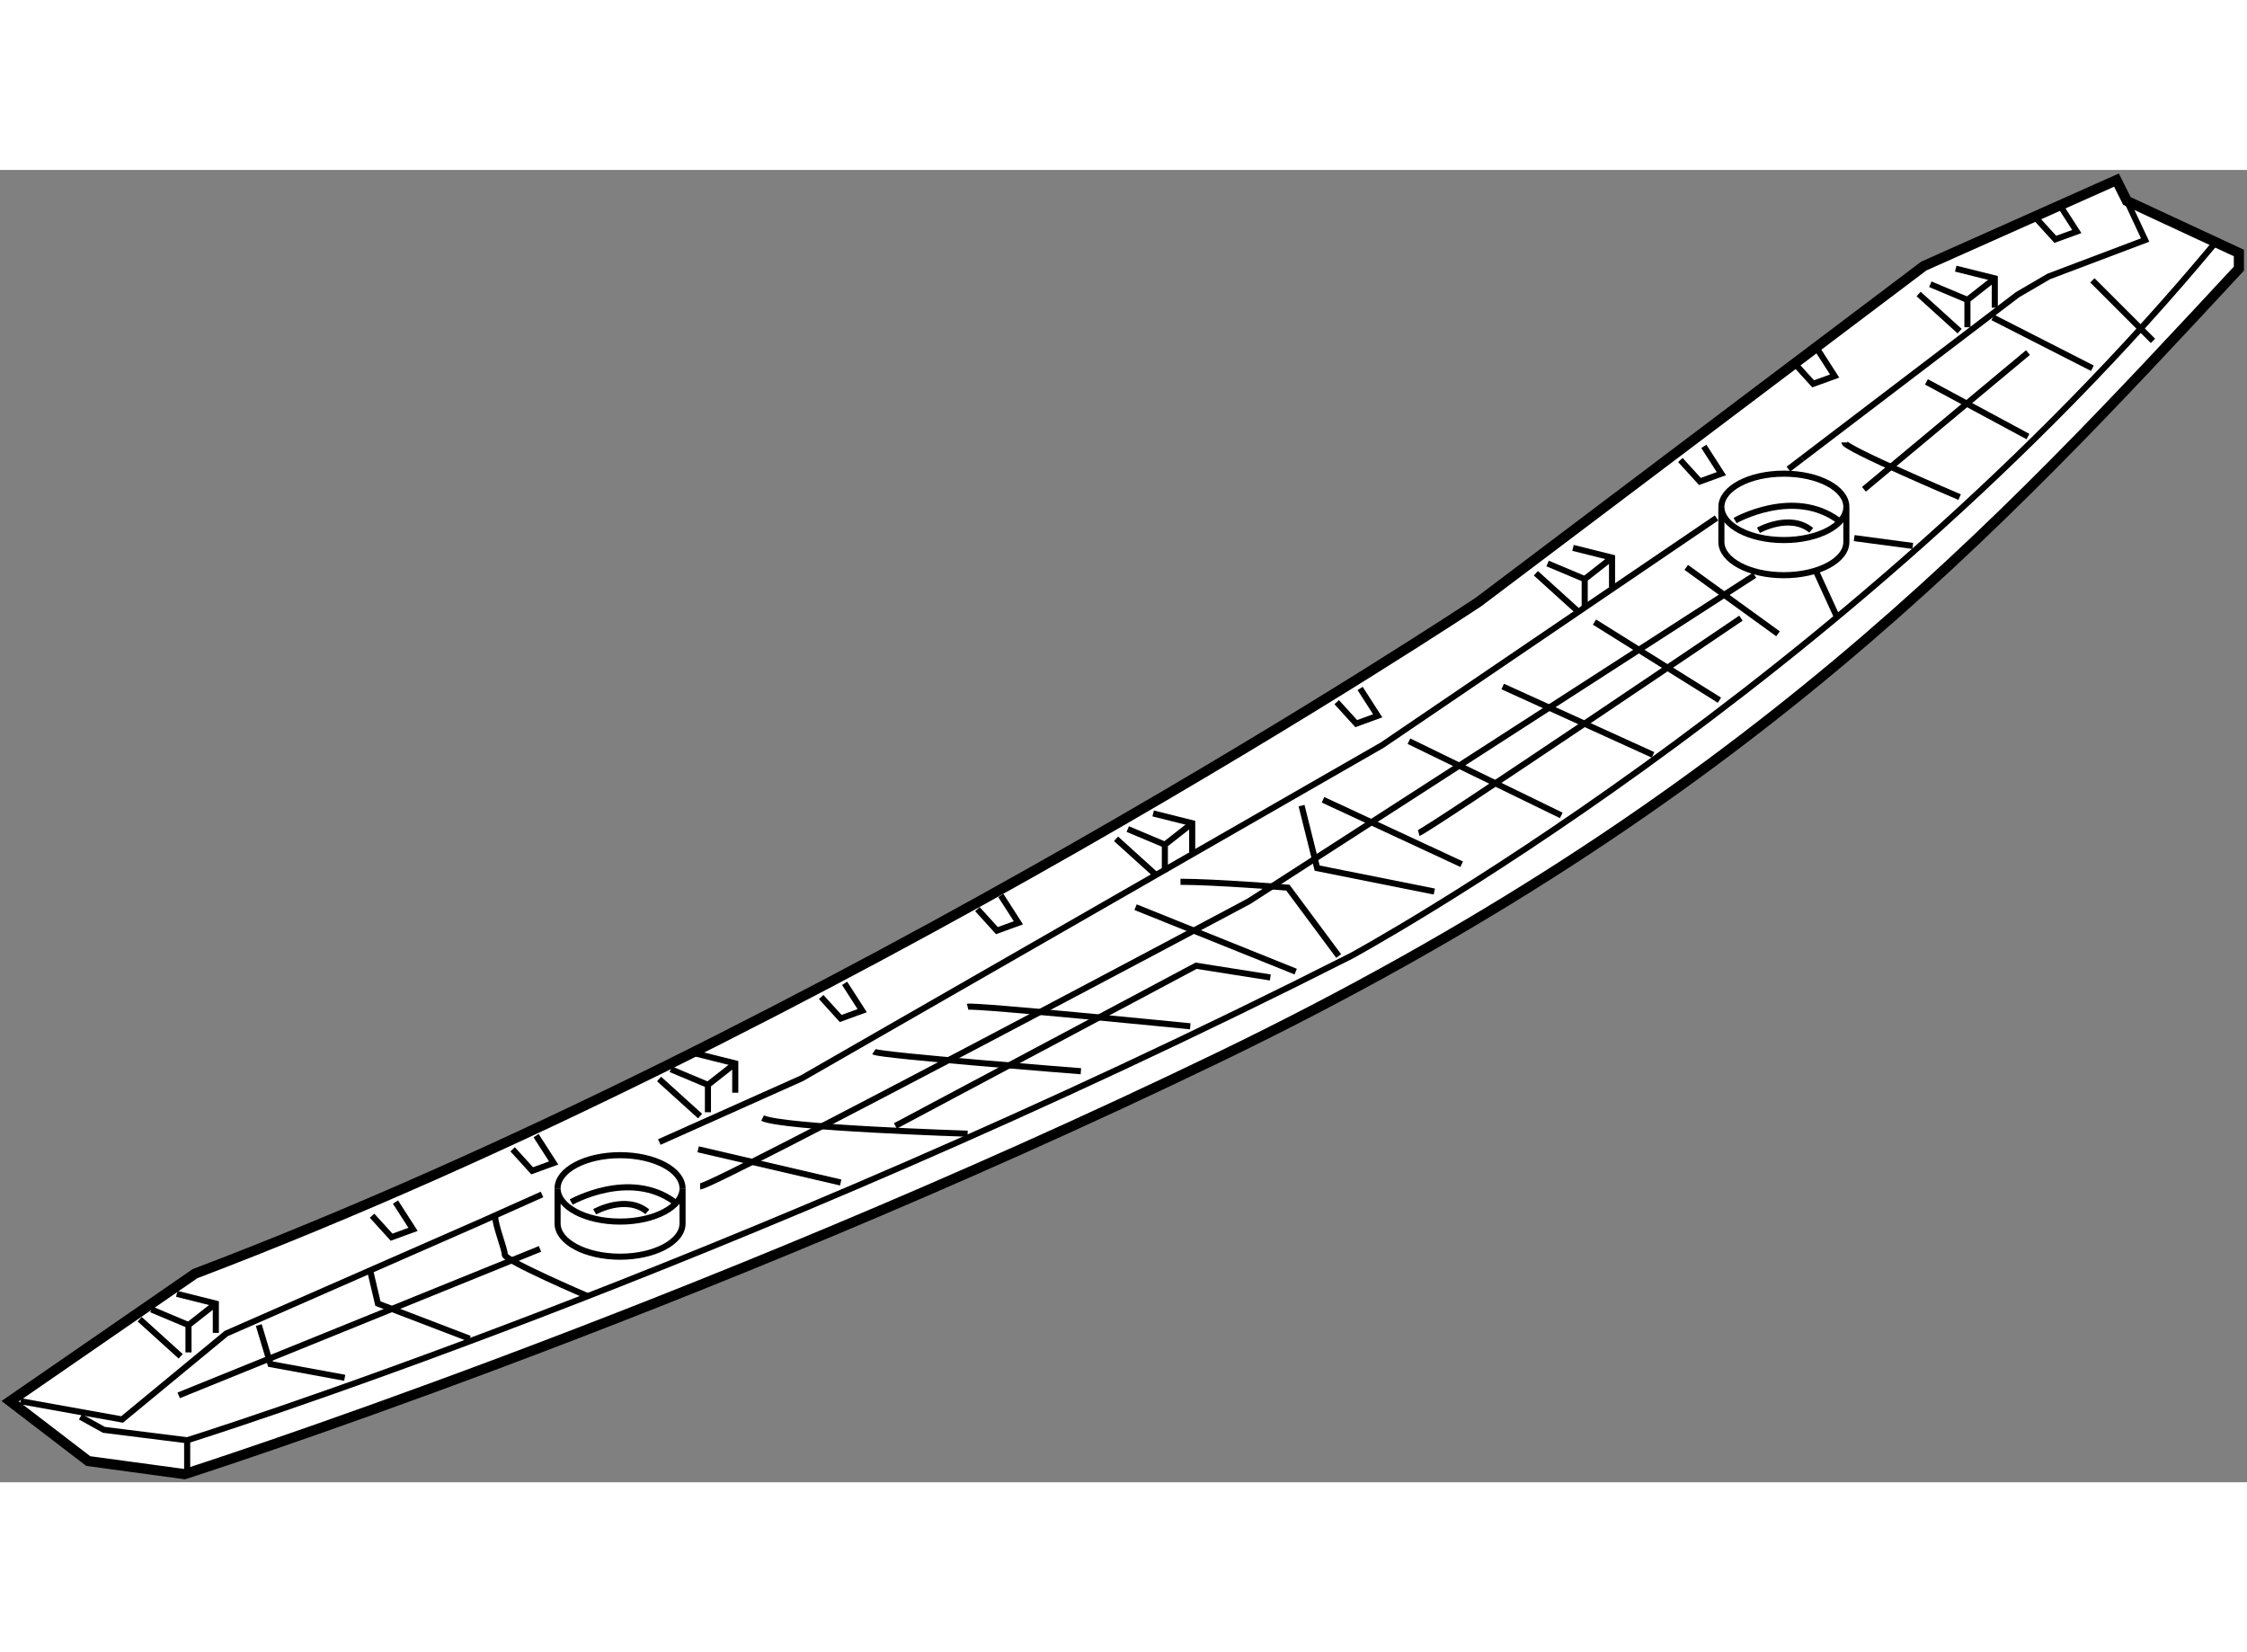 <?xml version="1.0" encoding="utf-8"?>
<!-- Generator: Adobe Illustrator 15.1.0, SVG Export Plug-In . SVG Version: 6.00 Build 0)  -->
<!DOCTYPE svg PUBLIC "-//W3C//DTD SVG 1.1//EN" "http://www.w3.org/Graphics/SVG/1.1/DTD/svg11.dtd">
<svg version="1.1" xmlns="http://www.w3.org/2000/svg" xmlns:xlink="http://www.w3.org/1999/xlink" x="0px" y="0px" width="244.8px"
	 height="180px" viewBox="38.678 25.194 110.722 64.664" enable-background="new 0 0 244.8 180" xml:space="preserve">
	
<rect x="38.678" y="25.194" width="110.722" height="64.664" fill="#808080" stroke="none"/>
	
<g><path fill="#FFFFFF" stroke="#000000" stroke-width="0.5" d="M39.178,85.865l3.849,2.949l4.747,0.644
				c0,0,24.889-7.955,50.934-20.528c26.044-12.572,38.49-26.172,50.292-38.873v-0.771l-5.518-2.565l-0.513-1.027l-9.494,4.234
				l-21.938,16.55c0,0-31.817,21.169-63.25,33.101L39.178,85.865z"></path><polyline fill="none" stroke="#000000" stroke-width="0.3" points="127.493,39.411 138.093,31.34 139.633,30.441 144.381,28.646 
				143.481,26.721 		"></polyline><line fill="none" stroke="#000000" stroke-width="0.3" x1="126.804" y1="39.935" x2="127.493" y2="39.411"></line><polyline fill="none" stroke="#000000" stroke-width="0.3" points="71.166,73.093 78.18,69.956 106.789,53.534 123.26,42.342 		
				"></polyline><polyline fill="none" stroke="#000000" stroke-width="0.3" points="39.69,85.865 44.694,86.764 49.826,82.529 62.399,77.013 
				65.386,75.676 		"></polyline><polyline fill="none" stroke="#000000" stroke-width="0.3" points="42.642,86.635 43.796,87.275 47.901,87.789 47.901,89.458 		
				"></polyline><path fill="none" stroke="#000000" stroke-width="0.3" d="M47.901,87.789c0,0,26.686-8.339,57.349-23.862
				c0,0,24.377-13.215,42.595-35.153"></path><line fill="none" stroke="#000000" stroke-width="0.3" x1="45.561" y1="81.823" x2="47.581" y2="83.652"></line><polyline fill="none" stroke="#000000" stroke-width="0.3" points="47.389,80.573 49.313,81.054 49.313,82.497 		"></polyline><polyline fill="none" stroke="#000000" stroke-width="0.3" points="47.966,83.46 47.966,82.112 49.313,81.054 		"></polyline><line fill="none" stroke="#000000" stroke-width="0.3" x1="46.138" y1="81.343" x2="47.966" y2="82.112"></line><line fill="none" stroke="#000000" stroke-width="0.3" x1="71.155" y1="69.988" x2="73.176" y2="71.816"></line><polyline fill="none" stroke="#000000" stroke-width="0.3" points="72.983,68.737 74.908,69.219 74.908,70.662 		"></polyline><polyline fill="none" stroke="#000000" stroke-width="0.3" points="73.562,71.624 73.562,70.277 74.908,69.219 		"></polyline><line fill="none" stroke="#000000" stroke-width="0.3" x1="71.732" y1="69.507" x2="73.562" y2="70.277"></line><line fill="none" stroke="#000000" stroke-width="0.3" x1="93.672" y1="58.153" x2="95.692" y2="59.981"></line><polyline fill="none" stroke="#000000" stroke-width="0.3" points="95.5,56.902 97.424,57.383 97.424,58.826 		"></polyline><polyline fill="none" stroke="#000000" stroke-width="0.3" points="96.077,59.789 96.077,58.441 97.424,57.383 		"></polyline><line fill="none" stroke="#000000" stroke-width="0.3" x1="94.249" y1="57.672" x2="96.077" y2="58.441"></line><line fill="none" stroke="#000000" stroke-width="0.3" x1="114.359" y1="45.066" x2="116.38" y2="46.896"></line><polyline fill="none" stroke="#000000" stroke-width="0.3" points="116.188,43.816 118.112,44.297 118.112,45.74 		"></polyline><polyline fill="none" stroke="#000000" stroke-width="0.3" points="116.765,46.702 116.765,45.355 118.112,44.297 		"></polyline><line fill="none" stroke="#000000" stroke-width="0.3" x1="114.937" y1="44.586" x2="116.765" y2="45.355"></line><line fill="none" stroke="#000000" stroke-width="0.3" x1="133.219" y1="31.307" x2="135.239" y2="33.136"></line><polyline fill="none" stroke="#000000" stroke-width="0.3" points="135.047,30.057 136.972,30.537 136.972,31.98 		"></polyline><polyline fill="none" stroke="#000000" stroke-width="0.3" points="135.624,32.942 135.624,31.596 136.972,30.537 		"></polyline><line fill="none" stroke="#000000" stroke-width="0.3" x1="133.796" y1="30.826" x2="135.624" y2="31.596"></line><polyline fill="none" stroke="#000000" stroke-width="0.3" points="57.011,76.724 57.973,77.782 59.031,77.397 58.165,76.051 		
				"></polyline><polyline fill="none" stroke="#000000" stroke-width="0.3" points="63.938,73.452 64.901,74.511 65.96,74.126 65.094,72.779 		"></polyline><polyline fill="none" stroke="#000000" stroke-width="0.3" points="79.142,65.947 80.104,67.006 81.163,66.62 80.297,65.273 		"></polyline><polyline fill="none" stroke="#000000" stroke-width="0.3" points="86.84,61.617 87.802,62.676 88.86,62.291 87.994,60.943 		"></polyline><polyline fill="none" stroke="#000000" stroke-width="0.3" points="104.545,51.418 105.507,52.476 106.565,52.091 105.699,50.744 
						"></polyline><polyline fill="none" stroke="#000000" stroke-width="0.3" points="121.479,39.486 122.442,40.544 123.5,40.159 122.635,38.813 		
				"></polyline><polyline fill="none" stroke="#000000" stroke-width="0.3" points="127.061,34.675 128.022,35.733 129.081,35.349 128.215,34.001 
						"></polyline><polyline fill="none" stroke="#000000" stroke-width="0.3" points="138.992,27.555 139.954,28.613 141.013,28.228 140.146,26.881 
						"></polyline><path fill="none" stroke="#000000" stroke-width="0.3" d="M66.152,75.377c0-0.903,1.378-1.636,3.079-1.636
				c1.7,0,3.079,0.732,3.079,1.636"></path><path fill="none" stroke="#000000" stroke-width="0.3" d="M72.311,75.377c0,0.903-1.379,1.636-3.079,1.636
				c-1.701,0-3.079-0.732-3.079-1.636v1.731c0,0.904,1.378,1.636,3.079,1.636c1.7,0,3.079-0.731,3.079-1.636V75.377z"></path><path fill="none" stroke="#000000" stroke-width="0.3" d="M67.98,76.531c0,0,1.539-0.866,2.598,0"></path><path fill="none" stroke="#000000" stroke-width="0.3" d="M66.825,76.051c0,0,2.887-1.636,5.1,0"></path><path fill="none" stroke="#000000" stroke-width="0.3" d="M123.5,41.795c0-0.903,1.379-1.636,3.079-1.636
				c1.701,0,3.079,0.732,3.079,1.636"></path><path fill="none" stroke="#000000" stroke-width="0.3" d="M129.658,41.795c0,0.904-1.378,1.636-3.079,1.636
				c-1.7,0-3.079-0.731-3.079-1.636v1.732c0,0.903,1.379,1.636,3.079,1.636c1.701,0,3.079-0.732,3.079-1.636V41.795z"></path><path fill="none" stroke="#000000" stroke-width="0.3" d="M125.328,42.95c0,0,1.54-0.866,2.599,0"></path><path fill="none" stroke="#000000" stroke-width="0.3" d="M124.174,42.469c0,0,2.887-1.636,5.1,0"></path><line fill="none" stroke="#000000" stroke-width="0.3" x1="47.484" y1="85.576" x2="65.286" y2="78.359"></line><polyline fill="none" stroke="#000000" stroke-width="0.3" points="51.43,82.112 52.007,84.037 55.664,84.71 		"></polyline><polyline fill="none" stroke="#000000" stroke-width="0.3" points="56.915,79.418 57.3,81.054 61.822,82.786 		"></polyline><path fill="none" stroke="#000000" stroke-width="0.3" d="M63.073,76.724c0,0.481,0.48,1.636,0.48,1.925s4.042,2.021,4.042,2.021"></path><line fill="none" stroke="#000000" stroke-width="0.3" x1="73.08" y1="73.452" x2="80.104" y2="75.088"></line><path fill="none" stroke="#000000" stroke-width="0.3" d="M73.176,75.28c0.674,0,27.039-14.048,27.039-14.048l24.921-16.069"></path><path fill="none" stroke="#000000" stroke-width="0.3" d="M76.255,71.913c0.963,0.48,10.104,0.77,10.104,0.77"></path><path fill="none" stroke="#000000" stroke-width="0.3" d="M81.74,68.642c0.288,0.192,10.199,0.962,10.199,0.962"></path><path fill="none" stroke="#000000" stroke-width="0.3" d="M86.358,66.428c0.385-0.096,10.97,0.963,10.97,0.963"></path><line fill="none" stroke="#000000" stroke-width="0.3" x1="94.634" y1="61.521" x2="102.524" y2="64.696"></line><line fill="none" stroke="#000000" stroke-width="0.3" x1="103.871" y1="56.229" x2="110.703" y2="59.404"></line><path fill="none" stroke="#000000" stroke-width="0.3" d="M96.847,60.27c1.732,0,5.292,0.289,5.292,0.289l2.502,3.368"></path><polyline fill="none" stroke="#000000" stroke-width="0.3" points="102.813,56.518 103.582,59.597 109.355,60.751 		"></polyline><line fill="none" stroke="#000000" stroke-width="0.3" x1="108.104" y1="53.342" x2="115.61" y2="56.998"></line><line fill="none" stroke="#000000" stroke-width="0.3" x1="112.724" y1="50.647" x2="120.133" y2="54.016"></line><line fill="none" stroke="#000000" stroke-width="0.3" x1="117.246" y1="47.473" x2="123.404" y2="51.321"></line><line fill="none" stroke="#000000" stroke-width="0.3" x1="121.769" y1="44.778" x2="126.291" y2="48.05"></line><path fill="none" stroke="#000000" stroke-width="0.3" d="M129.563,38.62c0,0.288,5.677,2.694,5.677,2.694"></path><line fill="none" stroke="#000000" stroke-width="0.3" x1="133.604" y1="35.637" x2="138.607" y2="38.331"></line><line fill="none" stroke="#000000" stroke-width="0.3" x1="136.875" y1="32.462" x2="141.782" y2="34.964"></line><line fill="none" stroke="#000000" stroke-width="0.3" x1="141.782" y1="30.634" x2="144.766" y2="33.616"></line><line fill="none" stroke="#000000" stroke-width="0.3" x1="130.524" y1="40.93" x2="138.607" y2="34.193"></line><line fill="none" stroke="#000000" stroke-width="0.3" x1="129.178" y1="47.184" x2="128.119" y2="44.874"></line><line fill="none" stroke="#000000" stroke-width="0.3" x1="130.044" y1="43.335" x2="132.93" y2="43.72"></line><path fill="none" stroke="#000000" stroke-width="0.3" d="M108.586,57.864c0.385-0.096,15.877-10.584,15.877-10.584"></path><polyline fill="none" stroke="#000000" stroke-width="0.3" points="82.799,72.298 97.616,64.407 101.273,64.984 		"></polyline></g>


</svg>